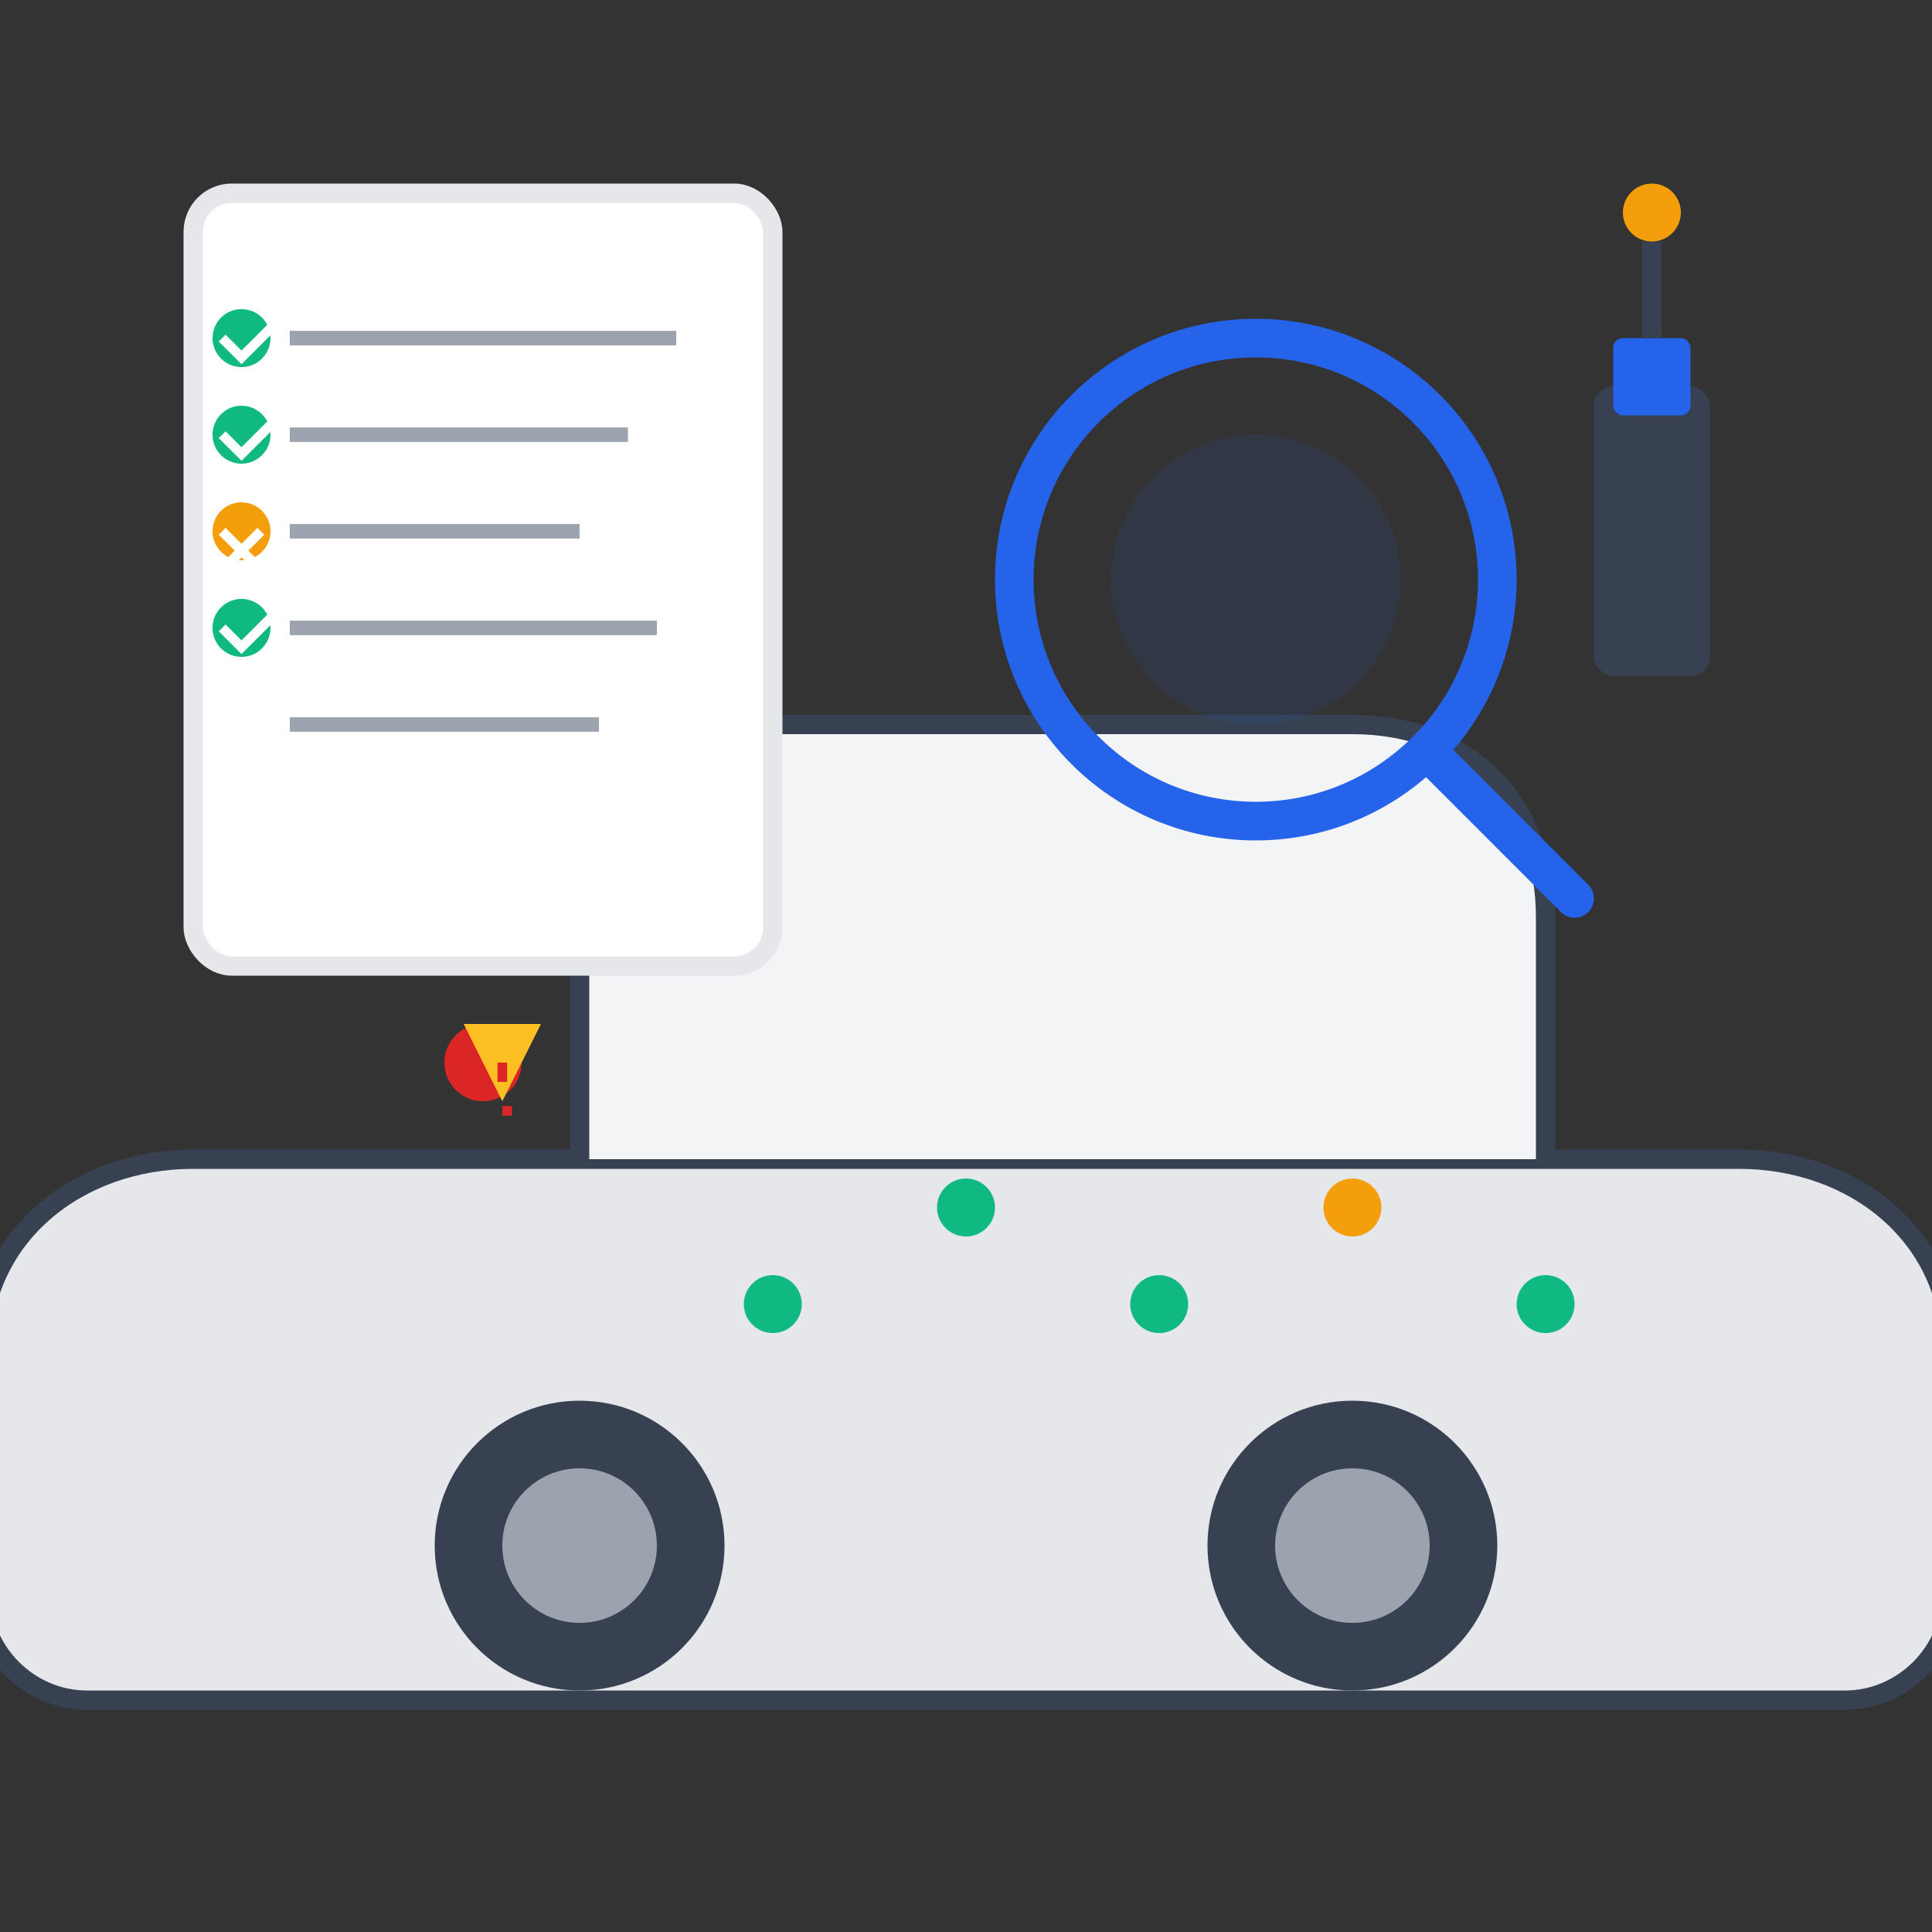 <svg width="200" height="200" viewBox="0 0 200 200" fill="none" xmlns="http://www.w3.org/2000/svg">
  <rect x="0" y="0" width="200" height="200" fill="#333333" stroke="none"/>
  <!-- Car Outline -->
  <path d="M20 120h160c12 0 22 8 22 20v25c0 6-5 11-11 11H9c-6 0-11-5-11-11v-25c0-12 10-20 22-20z" fill="#e5e7eb" stroke="#374151" stroke-width="2"/>
  
  <!-- Car Top -->
  <path d="M60 120V95c0-12 8-20 20-20h60c12 0 20 8 20 20v25" fill="#f3f4f6" stroke="#374151" stroke-width="2"/>
  
  <!-- Wheels -->
  <circle cx="60" cy="160" r="15" fill="#374151"/>
  <circle cx="60" cy="160" r="8" fill="#9ca3af"/>
  <circle cx="140" cy="160" r="15" fill="#374151"/>
  <circle cx="140" cy="160" r="8" fill="#9ca3af"/>
  
  <!-- Magnifying Glass -->
  <circle cx="130" cy="60" r="25" fill="none" stroke="#2563eb" stroke-width="4"/>
  <circle cx="130" cy="60" r="15" fill="rgba(37, 99, 235, 0.1)"/>
  <path d="M148 78l15 15" stroke="#2563eb" stroke-width="4" stroke-linecap="round"/>
  
  <!-- Inspection Points -->
  <circle cx="80" cy="135" r="3" fill="#10b981"/>
  <circle cx="100" cy="125" r="3" fill="#10b981"/>
  <circle cx="120" cy="135" r="3" fill="#10b981"/>
  <circle cx="140" cy="125" r="3" fill="#f59e0b"/>
  <circle cx="160" cy="135" r="3" fill="#10b981"/>
  
  <!-- Checklist -->
  <rect x="20" y="20" width="60" height="80" fill="white" stroke="#e5e7eb" stroke-width="2" rx="4"/>
  <path d="M30 35h40M30 45h35M30 55h30M30 65h38M30 75h32" stroke="#9ca3af" stroke-width="1.5"/>
  
  <!-- Checkmarks -->
  <circle cx="25" cy="35" r="3" fill="#10b981"/>
  <path d="M23 35l2 2 4-4" stroke="white" stroke-width="1" fill="none"/>
  
  <circle cx="25" cy="45" r="3" fill="#10b981"/>
  <path d="M23 45l2 2 4-4" stroke="white" stroke-width="1" fill="none"/>
  
  <circle cx="25" cy="55" r="3" fill="#f59e0b"/>
  <path d="M23 55l4 4M27 55l-4 4" stroke="white" stroke-width="1"/>
  
  <circle cx="25" cy="65" r="3" fill="#10b981"/>
  <path d="M23 65l2 2 4-4" stroke="white" stroke-width="1" fill="none"/>
  
  <!-- Diagnostic Tool -->
  <rect x="165" y="40" width="12" height="30" fill="#374151" rx="2"/>
  <rect x="167" y="35" width="8" height="8" fill="#2563eb" rx="1"/>
  <path d="M171 35v-10" stroke="#374151" stroke-width="2"/>
  <circle cx="171" cy="22" r="3" fill="#f59e0b"/>
  
  <!-- Warning Light -->
  <circle cx="50" cy="110" r="4" fill="#dc2626"/>
  <path d="M48 106l4 8 4-8z" fill="#fbbf24"/>
  <path d="M52 110v2M52 115h1" stroke="#dc2626" stroke-width="1"/>
</svg>
